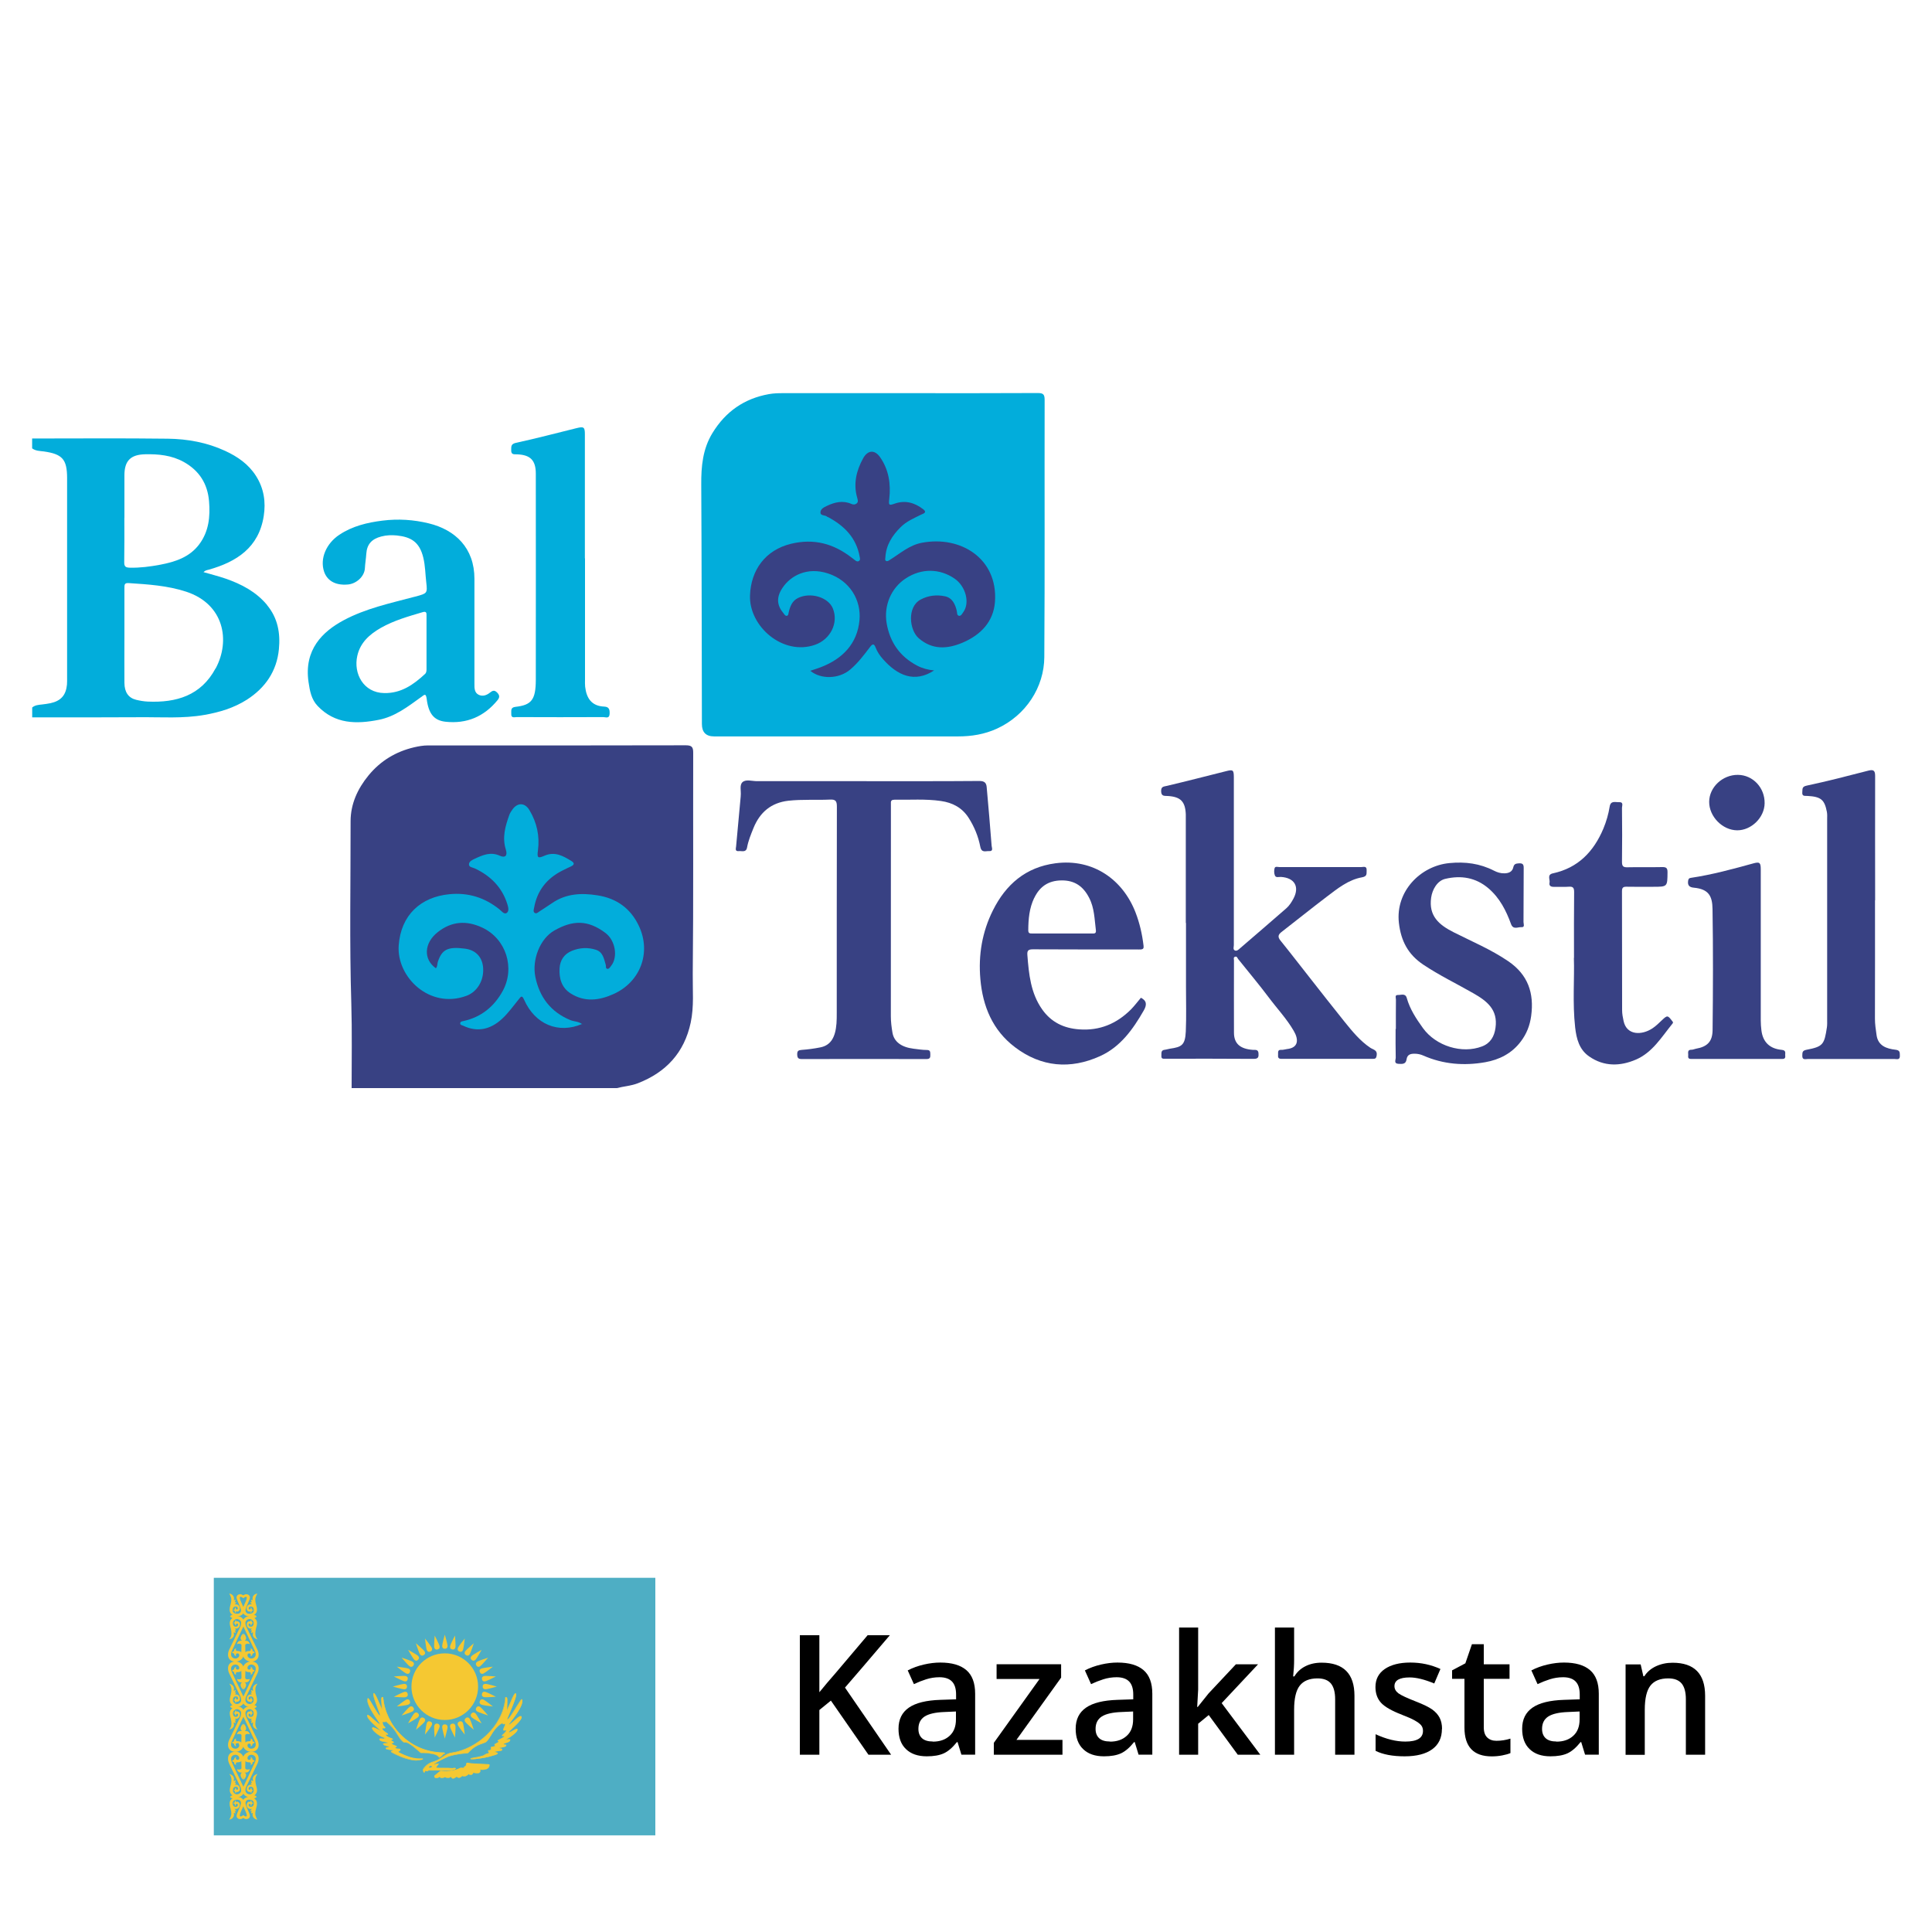 <svg height="300px" width="300px" viewBox="0 0 300 300" xmlns:xlink="http://www.w3.org/1999/xlink" xmlns="http://www.w3.org/2000/svg" id="Layer_2"><defs><style>.cls-1{fill:#000;}.cls-1,.cls-2,.cls-3,.cls-4,.cls-5,.cls-6,.cls-7{stroke-width:0px;}.cls-2{fill:#02addb;}.cls-3{fill:none;}.cls-8{clip-path:url(#clippath-1);}.cls-4{fill:#384184;}.cls-5{fill:#384183;}.cls-9{clip-path:url(#clippath);}.cls-6{fill:#f5c832;}.cls-7{fill:#4eaec4;}</style><clipPath id="clippath"><rect height="39.99" width="68.56" y="245" x="33.2" class="cls-3"></rect></clipPath><clipPath id="clippath-1"><rect height="39.99" width="68.56" y="245" x="33.2" class="cls-3"></rect></clipPath></defs><g id="Layer_1-2"><rect height="230" width="300" class="cls-3"></rect><rect height="70" width="300" y="230" class="cls-3"></rect><path d="M54.6,168.97c0-4.39.08-8.77-.05-13.16-.29-9.43-.1-18.86-.11-28.29,0-2.66,1.08-5.04,2.79-7.12,1.87-2.27,4.23-3.69,7.07-4.36.7-.16,1.41-.29,2.14-.29,13.35,0,26.7.02,40.05-.02.94,0,1.16.28,1.15,1.18-.03,11.44.05,22.88-.07,34.32-.03,2.51.22,5.07-.32,7.57-.99,4.64-3.82,7.71-8.21,9.41-1.05.41-2.18.47-3.25.75h-41.21Z" class="cls-5"></path><path d="M140.93,61.05c6.74,0,13.48.02,20.22-.02.84,0,1.06.21,1.06,1.06-.03,13.32.04,26.64-.05,39.95-.03,4.65-2.84,9.03-7.35,11.1-1.95.89-3.96,1.21-6.05,1.21-12.62.01-25.24,0-37.87,0q-1.9,0-1.9-1.93c-.03-12.4-.03-24.79-.1-37.19-.02-2.82.23-5.52,1.74-7.99,2.03-3.32,4.92-5.35,8.76-6.04.73-.13,1.44-.15,2.17-.15,6.45,0,12.91,0,19.36,0Z" class="cls-2"></path><path d="M184.13,143.33c0-5.31,0-10.61,0-15.92,0-.32,0-.64,0-.95-.08-2-.8-2.74-2.81-2.86-.51-.03-1,.08-1.02-.74-.01-.76.4-.71.94-.84,3.08-.73,6.14-1.52,9.21-2.29,1-.25,1.13-.16,1.14.91,0,3.65,0,7.31,0,10.96,0,5.05,0,10.11,0,15.16,0,.27-.15.63.11.8.31.2.62-.1.83-.29,2.41-2.06,4.81-4.15,7.21-6.23.48-.42.81-.96,1.11-1.51.98-1.85.16-3.23-1.95-3.36-.33-.02-.79.17-.94-.24-.13-.33-.14-.77-.04-1.12.09-.33.5-.17.76-.17,4.23,0,8.46-.01,12.68,0,.35,0,.89-.23.85.51-.03.52.12.93-.72,1.08-2.13.38-3.79,1.74-5.47,3.01-2.37,1.8-4.69,3.67-7.04,5.49-.52.41-.6.76-.15,1.32,1.54,1.9,3.02,3.84,4.54,5.76,1.8,2.29,3.59,4.59,5.42,6.86,1.19,1.47,2.39,2.95,3.98,4.02.48.32,1.14.35,1,1.2-.07.41-.17.53-.57.53-4.74,0-9.47,0-14.21,0-.53,0-.56-.26-.53-.65.02-.36-.11-.8.53-.75.27.02.56-.09.84-.12,1.84-.2,1.84-1.5,1.06-2.83-1.09-1.88-2.59-3.46-3.88-5.19-1.52-2.03-3.17-3.98-4.75-5.96-.13-.16-.17-.45-.47-.36-.31.09-.18.37-.18.56,0,3.75-.02,7.5,0,11.25.01,1.68.95,2.5,2.9,2.65.38.03.87-.12.91.54.03.53,0,.86-.72.86-4.58-.04-9.16-.02-13.73-.02-.31,0-.67.07-.63-.45.03-.39-.12-.87.51-.94.28-.03.55-.13.83-.17,1.8-.26,2.35-.54,2.45-2.67.1-2.32.03-4.64.03-6.96,0-3.31,0-6.61,0-9.92Z" class="cls-5"></path><path d="M134.14,121.3c5.98,0,11.95.02,17.93-.03.8,0,1.08.29,1.14.94.27,3.04.54,6.09.77,9.13.02.28.31.87-.39.82-.52-.04-1.17.33-1.37-.68-.31-1.6-.93-3.11-1.82-4.5-1.01-1.57-2.51-2.35-4.29-2.6-2.39-.35-4.81-.16-7.22-.2-.42,0-.58.15-.55.55.01.16,0,.32,0,.48,0,10.87,0,21.74-.01,32.6,0,.86.11,1.71.25,2.54.24,1.42,1.4,2.26,3.25,2.49.69.08,1.38.2,2.07.2.6,0,.54.33.56.73.02.46-.07.68-.61.68-6.45-.02-12.91-.01-19.36,0-.55,0-.68-.19-.7-.71-.01-.55.17-.67.69-.71.97-.07,1.94-.2,2.89-.39,1.58-.31,2.35-1.48,2.52-3.73.04-.54.04-1.08.04-1.62,0-10.68,0-21.35.02-32.03,0-.85-.18-1.15-1.08-1.1-2.15.1-4.31-.06-6.46.18-2.68.31-4.42,1.8-5.41,4.24-.4.99-.81,1.98-1,3.03-.15.81-.81.5-1.29.55-.62.06-.44-.41-.41-.72.23-2.57.47-5.14.71-7.71,0-.06,0-.13.01-.19.08-.72-.23-1.66.29-2.1.54-.46,1.46-.14,2.22-.14,5.53-.01,11.06,0,16.59,0Z" class="cls-5"></path><path d="M90.84,86.7c0,6.29,0,12.58,0,18.87,0,.35-.02.7.02,1.05.2,1.78.99,3.02,2.97,3.1.76.03.86.48.83,1.13-.04.8-.61.5-.97.5-4.48.02-8.96.02-13.44,0-.36,0-.9.22-.86-.51.02-.48-.15-.99.65-1.08,2.49-.28,3.15-1.09,3.16-4.19.02-10.67,0-21.35,0-32.02,0-2.06-.83-2.92-2.9-3-.43-.02-.94.1-.92-.62.02-.55-.1-.99.75-1.17,3.15-.68,6.27-1.51,9.4-2.28,1.13-.28,1.29-.16,1.29.97,0,6.42,0,12.83,0,19.25Z" class="cls-2"></path><path d="M291.15,139.79c0,6.13.01,12.26-.01,18.39,0,.86.13,1.7.25,2.54.23,1.68,1.55,2.12,2.93,2.28.73.08.67.42.69.92.03.73-.49.52-.85.52-4.48,0-8.96.01-13.44,0-.36,0-.88.21-.86-.52.02-.49-.03-.79.69-.92,2.54-.48,2.73-.83,3.13-3.47.06-.4.04-.82.04-1.24,0-10.36,0-20.71,0-31.07,0-.38.03-.77-.04-1.14-.37-1.92-.92-2.37-3.03-2.49-.4-.02-.86.1-.79-.59.05-.48-.09-.85.69-1.01,3.21-.68,6.4-1.51,9.58-2.33.89-.23,1.04.1,1.04.88-.02,6.42,0,12.83,0,19.25Z" class="cls-5"></path><path d="M216.75,159.78c0-1.52-.01-3.05.01-4.57,0-.26-.22-.73.32-.71.48.02,1.14-.31,1.36.46.49,1.75,1.47,3.23,2.52,4.69,2.01,2.78,6.07,4.04,9.19,2.83,1.29-.5,1.89-1.55,2.07-2.87.4-2.82-1.3-4.15-3.41-5.36-2.6-1.49-5.31-2.79-7.82-4.47-2.34-1.57-3.45-3.67-3.77-6.48-.55-4.9,3.36-8.85,7.84-9.28,2.47-.24,4.74.06,6.93,1.18.5.26,1.04.43,1.63.41.67-.01,1.21-.25,1.36-.92.12-.54.4-.6.87-.63.57-.03.76.13.75.73-.03,2.8,0,5.59-.03,8.39,0,.28.26.84-.33.79-.54-.04-1.27.45-1.61-.49-.76-2.09-1.76-4.05-3.49-5.53-1.97-1.69-4.27-2.06-6.72-1.48-1.24.29-2.01,1.65-2.19,2.91-.41,2.85,1.22,4.23,3.47,5.37,2.87,1.45,5.84,2.69,8.52,4.52,3.05,2.09,4.02,4.94,3.54,8.49-.2,1.47-.7,2.76-1.59,3.94-1.4,1.87-3.34,2.85-5.54,3.24-3.28.58-6.52.33-9.61-1.03-.42-.19-.89-.29-1.38-.29-.65,0-1.12.15-1.23.88-.11.79-.7.72-1.27.69-.74-.04-.41-.61-.41-.93-.04-1.49-.02-2.99-.02-4.48Z" class="cls-5"></path><path d="M244.41,148.74c0-3.87-.02-7.05.02-10.22,0-.68-.18-.88-.84-.83-.76.06-1.52,0-2.29.02-.46.01-.79-.14-.69-.64.11-.5-.44-1.25.53-1.46,3.91-.84,6.33-3.38,7.83-6.94.46-1.1.79-2.25.98-3.43.16-.97.89-.65,1.46-.68.75-.03.44.57.45.89.03,2.8.04,5.59,0,8.39,0,.68.21.85.86.83,1.78-.04,3.56.01,5.34-.03.62-.01.88.09.87.8-.02,2.26.01,2.26-2.26,2.26-1.37,0-2.73.02-4.1-.01-.53-.01-.71.14-.71.69.02,6.16,0,12.33.02,18.49,0,.56.11,1.13.23,1.68.49,2.26,2.84,2.22,4.48,1.13.55-.36,1.02-.84,1.5-1.29.79-.75.88-.75,1.53.11.11.15.26.24.07.46-1.68,2.07-3.1,4.47-5.66,5.57-2.44,1.05-4.96,1.12-7.27-.49-1.55-1.07-1.97-2.76-2.17-4.49-.43-3.83-.09-7.67-.2-10.81Z" class="cls-4"></path><path d="M273.41,147.13c0,3.78,0,7.56,0,11.34,0,.5.04,1.01.1,1.51.22,1.86,1.33,2.87,3.14,3.04.77.07.51.53.56.91.07.56-.33.5-.68.5-4.57,0-9.15,0-13.72,0-.35,0-.74.06-.67-.5.05-.38-.23-.95.55-.93.21,0,.42-.11.64-.15,1.83-.32,2.58-1.15,2.6-2.91.07-6.26.09-12.51-.01-18.77-.03-2.01-.57-3.11-2.91-3.33-.67-.06-.99-.35-.88-1.07.05-.31.14-.42.45-.46,3.29-.49,6.5-1.37,9.7-2.25.96-.26,1.13-.11,1.13.95,0,4.03,0,8.07,0,12.1Z" class="cls-5"></path><path d="M269.86,120.32c2.33.02,4.19,1.99,4.15,4.42-.03,2.21-2.06,4.2-4.26,4.19-2.28-.01-4.37-2.14-4.35-4.44.02-2.26,2.08-4.19,4.46-4.17Z" class="cls-5"></path><path d="M90.41,158.99c-3.7,1.6-7.34.08-9.04-3.78-.33-.74-.49-.44-.78-.09-.86,1.05-1.64,2.17-2.65,3.1-1.85,1.7-3.89,2.07-6,1.06-.2-.09-.48-.1-.48-.37,0-.29.3-.32.49-.36,2.78-.6,4.81-2.28,6.12-4.69,1.93-3.54.55-8.08-3.2-9.83-2.43-1.13-4.75-1-6.92.73-2.1,1.67-2.25,4.19-.27,5.59.27-.27.2-.65.3-.97.63-1.94,1.54-2.43,4.24-2.07,1.73.23,2.68,1.37,2.8,2.98.14,1.95-.91,3.72-2.59,4.34-5.7,2.11-10.86-2.9-10.52-7.81.33-4.72,3.42-7.55,7.9-7.97,2.91-.28,5.48.53,7.75,2.36.32.26.72.81,1.11.56.44-.29.24-.96.1-1.41-.82-2.59-2.59-4.35-5.01-5.5-.36-.17-.94-.18-.94-.64,0-.45.5-.69.91-.88,1.24-.57,2.45-1.12,3.89-.46.83.38,1.22-.02.93-.95-.6-1.89-.09-3.63.53-5.37.11-.32.32-.62.52-.9.79-1.07,1.91-1.03,2.6.12,1.17,1.94,1.63,4.04,1.33,6.29-.15,1.1-.03,1.27.98.82,1.65-.73,2.93.02,4.24.82.49.3.42.58-.06.81-.48.24-.97.45-1.44.7-2.38,1.22-3.86,3.11-4.32,5.77-.05.28-.18.6.13.78.24.14.46-.08.67-.22.65-.44,1.32-.84,1.96-1.29,2.18-1.52,4.6-1.63,7.1-1.23,2.99.47,5.18,2.06,6.45,4.82,1.89,4.1.2,8.61-3.94,10.49-2.24,1.02-4.51,1.31-6.7-.09-1.4-.89-1.8-2.34-1.71-3.89.07-1.25.71-2.23,1.92-2.72,1.21-.49,2.48-.56,3.72-.16,1.1.35,1.25,1.4,1.53,2.33.07.22-.07.59.27.63.26.03.41-.27.56-.46,1.1-1.36.67-3.95-.87-5.11-2.74-2.06-5.06-2.01-7.93-.39-2.24,1.27-3.51,4.53-2.96,7.22.65,3.17,2.42,5.45,5.43,6.7.58.24,1.26.18,1.85.64Z" class="cls-2"></path><path d="M41.48,93.95c-1.72-2.07-3.99-3.25-6.47-4.11-1.11-.38-2.25-.66-3.41-1,.27-.28.54-.31.82-.38,4.34-1.23,7.76-3.44,8.53-8.31.35-2.21.03-4.32-1.2-6.25-1.17-1.84-2.87-3-4.79-3.89-2.82-1.3-5.83-1.85-8.89-1.89-7.02-.09-14.05-.03-21.08-.03v1.53c.54.41,1.19.4,1.82.48,2.88.41,3.6,1.22,3.61,4.11,0,.1,0,.19,0,.29,0,10.22,0,20.45,0,30.67,0,.38.01.76-.02,1.14-.16,1.65-.95,2.53-2.56,2.88-.44.09-.88.15-1.32.2-.53.06-1.08.09-1.52.47v1.53c5.56,0,11.13.02,16.69-.02,3.36-.03,6.72.23,10.06-.36,2.34-.41,4.57-1.08,6.58-2.36,2.87-1.84,4.65-4.43,4.98-7.85.24-2.48-.17-4.83-1.84-6.84ZM19.32,80.43h0c0-2.22,0-4.45,0-6.67.01-2.22.98-3.16,3.18-3.22,2.11-.05,4.16.15,6.05,1.2,2.39,1.34,3.69,3.38,3.91,6.1.2,2.39-.03,4.69-1.53,6.69-1.51,2.01-3.75,2.72-6.06,3.16-1.55.29-3.13.5-4.72.46-.65-.02-.87-.18-.86-.86.04-2.29.02-4.57.02-6.86ZM33.47,103.79c-2.26,4.22-6.09,5.35-10.54,5.15-.59-.03-1.19-.13-1.77-.27-1.21-.29-1.83-1.18-1.84-2.63-.02-2.44,0-4.89,0-7.33h0c0-2.48,0-4.95,0-7.43,0-.47,0-.78.64-.74,3.02.2,6.02.38,8.96,1.34,5.86,1.93,6.89,7.58,4.57,11.91Z" class="cls-2"></path><path d="M145.06,104.1c-3.05,1.99-5.7.81-7.98-1.78-.46-.52-.86-1.11-1.11-1.76-.26-.71-.53-.55-.88-.08-.94,1.23-1.86,2.47-3.07,3.49-1.76,1.48-4.55,1.55-6.2.19.59-.2,1.14-.36,1.67-.57,3.36-1.3,5.63-3.65,5.97-7.28.29-3.13-1.5-6.17-4.9-7.27-3.27-1.06-5.8.38-7.04,2.22-1.03,1.52-.87,2.78.16,3.99.14.17.25.42.5.37.26-.05.24-.35.29-.55.22-.92.53-1.76,1.44-2.21,1.95-.96,4.72-.12,5.42,1.63.91,2.26-.4,4.8-2.76,5.63-4.99,1.76-10.27-2.85-10.11-7.64.13-3.96,2.38-7.07,6.37-8.04,3.54-.86,6.61-.03,9.41,2.15.15.12.31.22.45.34.2.17.43.34.68.18.27-.17.15-.45.11-.7-.53-2.93-2.4-4.78-4.91-6.12-.03-.01-.07,0-.09-.02-.3-.34-1.06-.12-1.08-.68-.02-.56.57-.83,1.01-1.04,1.22-.58,2.5-.88,3.82-.29.3.13.58.1.8-.09.29-.25.15-.59.07-.89-.62-2.18-.12-4.21.93-6.12.71-1.28,1.79-1.36,2.62-.18,1.37,1.96,1.7,4.19,1.43,6.52-.11.96-.04,1.02.83.71,1.64-.58,3.12-.16,4.45.87.66.51.01.67-.3.82-1.13.56-2.3,1.05-3.21,1.96-1.32,1.31-2.27,2.79-2.37,4.71,0,.19-.11.4.09.52.22.13.39-.02.59-.14,1.59-.99,3.03-2.29,4.95-2.66,6.06-1.17,11.85,2.45,11.39,9.13-.22,3.12-2.21,5.17-5.02,6.37-2.38,1.01-4.72,1.15-6.83-.69-1.46-1.27-1.82-4.85.29-5.99,1.22-.66,2.51-.78,3.78-.52,1.14.23,1.61,1.22,1.85,2.29.06.26,0,.67.32.74.35.07.51-.33.69-.57,1.05-1.44.38-4-1.34-5.19-2.33-1.61-5.16-1.63-7.57-.06-2.33,1.51-3.46,4.28-2.99,7,.52,2.98,2.08,5.17,4.75,6.57.8.42,1.69.65,2.63.74Z" class="cls-4"></path><path d="M77.2,107.55c-.42-.46-.75-.3-1.12,0-.53.43-1.16.63-1.76.33-.64-.32-.66-1.01-.65-1.67.01-2.83,0-5.66,0-8.49,0-2.61,0-5.21,0-7.82.01-4.81-2.98-7.64-7.12-8.64-2.35-.57-4.72-.72-7.14-.42-2.4.3-4.69.85-6.72,2.2-2.04,1.36-3.05,3.71-2.36,5.74.41,1.2,1.53,2.18,3.71,1.98,1.29-.12,2.55-1.23,2.62-2.52.04-.76.17-1.5.22-2.26.1-1.48.86-2.29,2.31-2.67.82-.22,1.64-.24,2.45-.16,2.15.23,3.5.98,4.09,3.44.31,1.27.31,2.56.46,3.84.2,1.7.12,1.7-1.54,2.17-.12.03-.25.06-.37.09-3.72.99-7.5,1.79-10.93,3.63-3.24,1.74-6.18,4.54-5.44,9.6.2,1.34.43,2.68,1.42,3.71,2.69,2.82,6.03,2.83,9.5,2.14,2.53-.5,4.52-2.06,6.55-3.52.52-.37.75-.68.88.3.29,2.28,1.13,3.32,2.91,3.52,3.28.36,5.99-.78,8.09-3.35.36-.45.33-.76-.06-1.18ZM65.99,104.66c-1.79,1.66-3.71,3.01-6.33,2.96-3.23-.05-4.8-3.04-4.18-5.78.46-2.07,1.92-3.35,3.65-4.34,2.04-1.16,4.29-1.79,6.52-2.45.55-.16.59.12.58.52,0,1.4,0,2.79,0,4.19,0,1.33,0,2.67,0,4,0,.32.02.66-.23.89Z" class="cls-2"></path><path d="M177.17,154.92c-.51.6-1,1.26-1.57,1.84-2.21,2.2-4.83,3.31-8.01,3.08-2.42-.17-4.37-1.12-5.77-3.11-1.78-2.53-2.06-5.47-2.29-8.42-.06-.72.15-.9.87-.9,5.34.03,10.68.02,16.02.02.25,0,.51.02.76,0,.33-.04.44-.18.39-.57-.21-1.78-.6-3.51-1.25-5.19-1.96-5.05-6.54-8.39-12.43-7.62-4.63.61-7.71,3.3-9.71,7.31-1.67,3.34-2.28,6.93-1.95,10.67.37,4.25,1.91,7.95,5.36,10.57,4.08,3.1,8.61,3.49,13.24,1.39,3.15-1.43,5.09-4.15,6.77-7.08.5-.87.49-1.51-.45-1.99ZM160.59,139.45c.85-1.78,2.19-2.72,4.25-2.74,2.07-.02,3.38.95,4.28,2.7.83,1.59.83,3.34,1.05,5.05.07.58-.34.49-.68.49-1.53,0-3.05,0-4.58,0-1.53,0-3.05,0-4.58,0-.36,0-.67.04-.66-.52.01-1.72.16-3.41.91-4.98Z" class="cls-5"></path><g id="KAZAKHSTAN"><g class="cls-9"><rect height="39.99" width="68.56" y="245" x="33.2" class="cls-7"></rect><g class="cls-8"><path d="M37.7,273.21c0-.81.72-1.21,1.29-1.21.76,0,1.17.45,1.17,1.05,0,.34-.06.55-.22.88,0,0-1.26,2.6-1.75,3.61-.06.12-.08.27-.08.48,0,.33.31.59.65.6.3,0,.63-.28.63-.61,0-.39-.2-.57-.41-.57-.27,0-.38.1-.38.29,0,.13.06.18.16.18.22,0,.16-.3.16-.3.11.02.21.14.16.28.08.02.16.06.21.13-.06.06-.12.1-.21.12.05.18-.02.26-.18.29.03-.06.04-.12.03-.18-.24.06-.61-.05-.61-.45s.29-.76.82-.67c-.12-.06-.19-.18-.2-.32.1.03.2.04.2.04-.06-.11-.15-.21-.14-.42.09.06.19.14.32.09-.2-.4.04-.93.67-1.06-.22.26-.34.55-.34.84,0,.93.26,1.09.26,1.72,0,.27-.14.57-.41.77h0c.18.04.3.12.36.25-.41.11-1.01.11-1.34-.02-.38-.04-.63-.33-.71-.47-.08-.15-.23-.67,0-1.14.25-.52,1.41-2.98,1.77-3.76.08-.17.13-.34.13-.53,0-.48-.43-.64-.68-.64-.3,0-.6.22-.6.51,0,.17.1.28.24.28.33,0,.32-.28.24-.46.21.1.34.26.3.43.12.02.23.08.34.2-.08.1-.18.18-.34.18.07.28-.12.38-.3.45.06-.19.1-.42-.24-.42-.25,0-.45-.05-.56-.2,0,.21-.03,1.05-.03,1.05-.01.32.43.31.71.22-.1.37-.32.57-.82.52.12.05.25.16.25.38,0,.3-.24.63-.4.73l-.08-3.11Z" class="cls-6"></path><path d="M37.86,273.21c0-.81-.72-1.21-1.29-1.21-.76,0-1.16.45-1.16,1.05,0,.34.06.55.21.88,0,0,1.26,2.6,1.75,3.61.06.12.08.27.08.48,0,.33-.32.59-.65.6-.3,0-.63-.28-.63-.61,0-.39.2-.57.42-.57.26,0,.37.1.37.29,0,.13-.06.18-.15.18-.22,0-.16-.3-.16-.3-.11.02-.2.14-.15.28-.08.02-.15.06-.22.13.06.06.13.1.22.12-.05.18.02.26.17.29-.03-.06-.03-.12-.02-.18.24.06.61-.05.61-.45s-.28-.76-.82-.67c.13-.06.2-.18.2-.32-.09.03-.2.04-.2.04.06-.11.16-.21.15-.42-.1.06-.2.14-.32.09.2-.4-.04-.93-.67-1.06.23.26.34.55.34.84,0,.93-.26,1.09-.26,1.72,0,.27.14.57.42.77h0c-.18.04-.3.12-.37.25.42.11,1.02.11,1.34-.02.38-.04.63-.33.71-.47.08-.15.22-.67,0-1.14-.26-.52-1.42-2.98-1.78-3.76-.07-.17-.12-.34-.12-.53,0-.48.43-.64.68-.64.29,0,.59.22.59.51,0,.17-.1.28-.24.28-.33,0-.32-.28-.25-.46-.21.1-.33.26-.3.43-.12.02-.23.08-.33.2.08.1.18.18.33.18-.07.28.12.38.3.45-.06-.19-.1-.42.25-.42.25,0,.44-.05.56-.2,0,.21.03,1.05.03,1.05.02.32-.43.31-.71.22.1.37.32.57.83.52-.12.05-.26.16-.26.38,0,.3.25.63.41.73l.08-3.11Z" class="cls-6"></path><path d="M37.78,281.86s.38.31.51.15c.21-.26-.64-1.53-.64-1.99,0-.74.49-.94,1.1-1.05.41-.07,1.08.03,1.08.03-.12.17-.2.22-.41.23.24.12.48.39.48.8,0,.64-.26.9-.26,1.61,0,.41.32.91.32.91-.58-.06-.87-.6-.7-1.02-.09-.02-.18,0-.25.08-.04-.12.02-.26.11-.38-.08-.03-.12,0-.24.02.02-.12.09-.25.26-.38-.52.14-.84-.23-.84-.61,0-.28.2-.49.39-.49.07,0,.16.02.22.06.03-.08.02-.18-.03-.26.15.03.24.11.18.3.11,0,.2.04.26.11-.06.09-.15.13-.26.12.08.17,0,.26-.14.34,0,0,.09-.34-.12-.34-.1,0-.19.04-.19.18,0,.12.11.3.36.29.24-.02.44-.18.44-.57,0-.36-.29-.54-.68-.55-.34-.02-.61.18-.61.54,0,.47.69,1.56.69,1.99,0,.32-.29.49-.57.49-.36,0-.67-.36-.67-.36l.22-.26Z" class="cls-6"></path><path d="M37.78,281.86s-.38.31-.51.15c-.21-.26.64-1.53.64-1.99,0-.74-.5-.94-1.11-1.05-.41-.07-1.09.03-1.09.03.13.17.21.22.42.23-.23.12-.47.39-.47.8,0,.64.26.9.26,1.61,0,.41-.33.91-.33.91.57-.06.87-.6.71-1.02.08-.02.17,0,.25.08.04-.12-.03-.26-.12-.38.07-.03.12,0,.24.02-.01-.12-.09-.25-.27-.38.52.14.84-.23.84-.61,0-.28-.2-.49-.4-.49-.06,0-.15.02-.21.06-.04-.08-.02-.18.02-.26-.14.03-.24.11-.17.3-.11,0-.2.04-.26.11.06.09.15.13.26.12-.08.17.01.26.14.34,0,0-.08-.34.13-.34.1,0,.18.04.18.18,0,.12-.11.3-.36.29-.24-.02-.44-.18-.44-.57,0-.36.29-.54.68-.55.35-.02.61.18.61.54,0,.47-.69,1.56-.69,1.99,0,.32.29.49.57.49.37,0,.67-.36.67-.36l-.21-.26Z" class="cls-6"></path><path d="M37.7,259.2c0-.8.72-1.21,1.29-1.21.76,0,1.17.46,1.17,1.05,0,.34-.06.55-.22.87,0,0-1.26,2.61-1.75,3.61-.06.13-.08.28-.08.48,0,.33.31.59.65.6.3,0,.63-.27.63-.61,0-.4-.2-.57-.41-.57-.27,0-.38.1-.38.29,0,.13.06.18.16.18.22,0,.16-.31.16-.31.11.03.21.14.16.29.08.02.16.06.21.13-.06.05-.12.1-.21.12.05.17-.02.26-.18.29.03-.06.04-.12.03-.18-.24.07-.61-.04-.61-.45s.29-.75.82-.66c-.12-.06-.19-.19-.2-.33.1.04.2.04.2.04-.06-.11-.15-.19-.14-.41.09.05.19.13.32.08-.2-.39.04-.93.67-1.06-.22.27-.34.56-.34.85,0,.93.26,1.08.26,1.72,0,.27-.14.57-.41.77h0c.18.03.3.12.36.24-.41.12-1.01.12-1.34-.02-.38-.04-.63-.32-.71-.46-.08-.15-.23-.67,0-1.14.25-.52,1.41-2.98,1.77-3.76.08-.16.13-.33.13-.53,0-.47-.43-.64-.68-.64-.3,0-.6.22-.6.5,0,.18.1.28.24.28.33,0,.32-.28.24-.45.21.1.34.26.3.43.12.02.23.08.34.2-.08.09-.18.17-.34.18.07.27-.12.39-.3.45.06-.2.1-.42-.24-.42-.25,0-.45-.05-.56-.2,0,.21-.03,1.05-.03,1.05-.01.33.43.31.71.22-.1.38-.32.57-.82.52.12.06.25.17.25.39,0,.3-.24.63-.4.73l-.08-3.12Z" class="cls-6"></path><path d="M37.86,259.2c0-.8-.72-1.21-1.29-1.21-.76,0-1.16.46-1.16,1.05,0,.34.06.55.21.87,0,0,1.26,2.61,1.75,3.61.06.13.08.28.08.48,0,.33-.32.59-.65.6-.3,0-.63-.27-.63-.61,0-.4.2-.57.42-.57.26,0,.37.1.37.29,0,.13-.06.18-.15.18-.22,0-.16-.31-.16-.31-.11.03-.2.14-.15.29-.08.02-.15.06-.22.13.06.05.13.1.22.12-.05.17.02.26.17.29-.03-.06-.03-.12-.02-.18.24.07.61-.04.61-.45s-.28-.75-.82-.66c.13-.06.2-.19.2-.33-.09.04-.2.04-.2.04.06-.11.16-.19.15-.41-.1.05-.2.13-.32.08.2-.39-.04-.93-.67-1.06.23.27.34.56.34.85,0,.93-.26,1.08-.26,1.72,0,.27.14.57.42.77h0c-.18.03-.3.12-.37.24.42.12,1.02.12,1.34-.02.38-.04.63-.32.71-.46.08-.15.22-.67,0-1.14-.26-.52-1.42-2.98-1.78-3.76-.07-.16-.12-.33-.12-.53,0-.47.43-.64.68-.64.29,0,.59.22.59.5,0,.18-.1.28-.24.28-.33,0-.32-.28-.25-.45-.21.1-.33.26-.3.43-.12.02-.23.08-.33.2.08.09.18.17.33.18-.07.27.12.39.3.45-.06-.2-.1-.42.25-.42.25,0,.44-.05.56-.2,0,.21.03,1.05.03,1.05.02.33-.43.31-.71.22.1.38.32.57.83.52-.12.06-.26.17-.26.39,0,.3.25.63.41.73l.08-3.12Z" class="cls-6"></path><path d="M37.86,256.8c0,.81-.72,1.21-1.29,1.21-.76,0-1.16-.45-1.16-1.05,0-.33.06-.54.21-.86,0,0,1.26-2.61,1.75-3.62.06-.12.08-.26.08-.48,0-.33-.32-.58-.65-.6-.3,0-.63.29-.63.61,0,.41.2.58.42.58.26,0,.37-.11.37-.3,0-.13-.06-.18-.15-.18-.22,0-.16.3-.16.3-.11-.02-.2-.14-.15-.28-.08-.02-.15-.06-.22-.13.06-.06.13-.1.22-.12-.05-.18.02-.26.17-.3-.03.07-.03.13-.02.19.24-.07.61.04.61.45s-.28.76-.82.66c.13.06.2.19.2.33-.09-.03-.2-.04-.2-.04.06.11.16.2.15.42-.1-.05-.2-.14-.32-.08.2.39-.04.93-.67,1.05.23-.27.34-.55.34-.84,0-.93-.26-1.09-.26-1.73,0-.26.14-.56.42-.75h0c-.18-.04-.3-.14-.37-.25.42-.13,1.02-.12,1.34,0,.38.04.63.34.71.47.08.14.22.67,0,1.14-.26.52-1.42,2.98-1.78,3.76-.07.16-.12.34-.12.53,0,.47.43.65.68.65.29,0,.59-.23.59-.5,0-.18-.1-.3-.24-.3-.33,0-.32.29-.25.46-.21-.09-.33-.26-.3-.43-.12-.02-.23-.07-.33-.19.08-.1.18-.18.33-.18-.07-.27.12-.39.3-.45-.06.19-.1.42.25.42.25,0,.44.04.56.21,0-.22.03-1.07.03-1.07.02-.32-.43-.31-.71-.22.1-.37.32-.57.83-.52-.12-.05-.26-.17-.26-.38,0-.3.25-.63.41-.73l.08,3.11Z" class="cls-6"></path><path d="M37.7,256.8c0,.81.72,1.21,1.29,1.21.76,0,1.17-.45,1.17-1.05,0-.33-.06-.54-.22-.86,0,0-1.26-2.61-1.75-3.62-.06-.12-.08-.26-.08-.48,0-.33.31-.58.65-.6.3,0,.63.29.63.61,0,.41-.2.58-.41.58-.27,0-.38-.11-.38-.3,0-.13.06-.18.16-.18.22,0,.16.3.16.3.11-.02.21-.14.16-.28.08-.02.16-.06.21-.13-.06-.06-.12-.1-.21-.12.05-.18-.02-.26-.18-.3.03.07.04.13.03.19-.24-.07-.61.04-.61.45s.29.76.82.66c-.12.06-.19.19-.2.33.1-.03.2-.04.2-.04-.06.11-.15.2-.14.42.09-.05.19-.14.32-.08-.2.39.04.93.67,1.05-.22-.27-.34-.55-.34-.84,0-.93.26-1.09.26-1.73,0-.26-.14-.56-.41-.75h0c.18-.04.3-.14.36-.25-.41-.13-1.01-.12-1.34,0-.38.04-.63.34-.71.47-.08.14-.23.67,0,1.14.25.52,1.41,2.98,1.77,3.76.08.16.13.34.13.53,0,.47-.43.65-.68.65-.3,0-.6-.23-.6-.5,0-.18.1-.3.24-.3.33,0,.32.29.24.46.21-.09.34-.26.3-.43.12-.02.23-.07.34-.19-.08-.1-.18-.18-.34-.18.07-.27-.12-.39-.3-.45.06.19.1.42-.24.42-.25,0-.45.04-.56.21,0-.22-.03-1.07-.03-1.07-.01-.32.43-.31.71-.22-.1-.37-.32-.57-.82-.52.12-.05.25-.17.25-.38,0-.3-.24-.63-.4-.73l-.08,3.11Z" class="cls-6"></path><path d="M37.86,270.81c0,.8-.72,1.21-1.29,1.21-.76,0-1.16-.46-1.16-1.05,0-.34.06-.54.21-.87,0,0,1.26-2.61,1.75-3.61.06-.13.08-.27.08-.48,0-.32-.32-.6-.65-.61-.3,0-.63.29-.63.61,0,.41.2.58.42.58.26,0,.37-.1.37-.3,0-.13-.06-.18-.15-.18-.22,0-.16.31-.16.31-.11-.03-.2-.14-.15-.29-.08-.02-.15-.06-.22-.13.06-.06.13-.1.22-.12-.05-.17.02-.26.17-.3-.03.07-.03.14-.02.19.24-.07.61.04.61.45s-.28.76-.82.67c.13.06.2.18.2.33-.09-.04-.2-.05-.2-.05.06.11.16.21.15.42-.1-.05-.2-.13-.32-.08.2.39-.04.93-.67,1.05.23-.26.34-.55.34-.84,0-.93-.26-1.08-.26-1.73,0-.26.14-.56.42-.75h0c-.18-.04-.3-.13-.37-.26.42-.11,1.02-.11,1.34.02.38.05.63.33.71.47.08.14.22.67,0,1.14-.26.52-1.42,2.98-1.78,3.76-.07.17-.12.33-.12.53,0,.48.43.64.68.64.29,0,.59-.22.59-.5,0-.18-.1-.29-.24-.29-.33,0-.32.29-.25.46-.21-.1-.33-.26-.3-.44-.12-.02-.23-.06-.33-.18.08-.1.18-.18.33-.18-.07-.28.12-.4.3-.46-.06.21-.1.43.25.43.25,0,.44.04.56.21,0-.22.03-1.07.03-1.07.02-.32-.43-.3-.71-.22.1-.37.32-.56.83-.51-.12-.05-.26-.17-.26-.38,0-.3.25-.64.41-.74l.08,3.13Z" class="cls-6"></path><path d="M37.7,270.81c0,.8.72,1.21,1.29,1.21.76,0,1.17-.46,1.17-1.05,0-.34-.06-.54-.22-.87,0,0-1.26-2.61-1.75-3.61-.06-.13-.08-.27-.08-.48,0-.32.31-.6.65-.61.3,0,.63.29.63.61,0,.41-.2.58-.41.58-.27,0-.38-.1-.38-.3,0-.13.06-.18.16-.18.22,0,.16.31.16.31.11-.03.21-.14.16-.29.08-.02.16-.06.21-.13-.06-.06-.12-.1-.21-.12.05-.17-.02-.26-.18-.3.03.07.04.14.03.19-.24-.07-.61.04-.61.45s.29.76.82.67c-.12.06-.19.18-.2.33.1-.04.2-.05.2-.05-.06.11-.15.21-.14.42.09-.05.19-.13.32-.08-.2.39.04.93.67,1.05-.22-.26-.34-.55-.34-.84,0-.93.26-1.08.26-1.73,0-.26-.14-.56-.41-.75h0c.18-.04.3-.13.36-.26-.41-.11-1.01-.11-1.34.02-.38.05-.63.33-.71.47-.08.14-.23.67,0,1.14.25.52,1.41,2.98,1.77,3.76.08.17.13.33.13.53,0,.48-.43.64-.68.64-.3,0-.6-.22-.6-.5,0-.18.1-.29.24-.29.33,0,.32.29.24.46.21-.1.34-.26.3-.44.12-.02.23-.06.34-.18-.08-.1-.18-.18-.34-.18.07-.28-.12-.4-.3-.46.06.21.1.43-.24.43-.25,0-.45.04-.56.21,0-.22-.03-1.07-.03-1.07-.01-.32.43-.3.71-.22-.1-.37-.32-.56-.82-.51.12-.05.25-.17.25-.38,0-.3-.24-.64-.4-.74l-.08,3.13Z" class="cls-6"></path><path d="M37.78,248.16s.38-.32.51-.17c.21.26-.64,1.55-.64,1.99,0,.74.49.94,1.1,1.05.41.06,1.08-.02,1.08-.02-.12-.18-.2-.23-.41-.23.24-.13.48-.39.48-.81,0-.64-.26-.89-.26-1.62,0-.4.32-.9.32-.9-.58.05-.87.59-.7,1.01-.09.02-.18,0-.25-.07-.04.12.02.26.11.38-.08.04-.12.02-.24,0,.02.12.09.26.26.38-.52-.14-.84.22-.84.61,0,.29.2.49.39.49.07,0,.16-.03.22-.07.03.09.02.2-.03.27.15-.04.24-.12.18-.3.11,0,.2-.05.26-.11-.06-.08-.15-.13-.26-.13.08-.16,0-.26-.14-.33,0,0,.09.33-.12.33-.1,0-.19-.03-.19-.17,0-.13.11-.29.36-.28.24,0,.44.17.44.57,0,.36-.29.54-.68.55-.34.02-.61-.18-.61-.53,0-.49.69-1.58.69-2,0-.32-.29-.5-.57-.5-.36,0-.67.37-.67.37l.22.27Z" class="cls-6"></path><path d="M37.78,248.16s-.38-.32-.51-.17c-.21.26.64,1.55.64,1.99,0,.74-.5.94-1.11,1.05-.41.06-1.09-.02-1.09-.02.13-.18.21-.23.42-.23-.23-.13-.47-.39-.47-.81,0-.64.26-.89.26-1.62,0-.4-.33-.9-.33-.9.57.05.87.59.71,1.01.08.02.17,0,.25-.07.04.12-.03.26-.12.38.07.04.12.02.24,0-.01.12-.09.26-.27.38.52-.14.84.22.84.61,0,.29-.2.49-.4.49-.06,0-.15-.03-.21-.07-.04.09-.02.2.02.27-.14-.04-.24-.12-.17-.3-.11,0-.2-.05-.26-.11.06-.08.15-.13.26-.13-.08-.16.01-.26.14-.33,0,0-.08.33.13.33.1,0,.18-.03.18-.17,0-.13-.11-.29-.36-.28-.24,0-.44.17-.44.57,0,.36.29.54.68.55.35.02.61-.18.61-.53,0-.49-.69-1.58-.69-2,0-.32.29-.5.57-.5.37,0,.67.37.67.37l-.21.27Z" class="cls-6"></path><path d="M37.03,270.74c0-.06-.14-.02-.24,0-.11.02-.18.08-.17.14,0,.06.14.03.24,0,.11-.03.18-.08.17-.15h0Z" class="cls-7"></path><path d="M36.69,270.95h-.04l-.07-.07c0-.09.06-.15.2-.18.08-.02.15-.03.2-.03h.04l.06.07c0,.09-.07.16-.2.19-.07.02-.14.02-.19.02h0Z" class="cls-7"></path><path d="M68.99,272.18c-5.37.02-9.14-4.28-9.49-8.59,0,0-.21-.08-.24.11-.06.45.13,1.86.06,1.76-.13-.18-1.11-2.8-1.28-2.52-.24.38,1.1,3.37,1.02,3.46-.27.32-1.8-2.92-1.92-2.68-.47.91,1.89,3.85,1.88,3.97-.05.39-1.8-1.58-1.94-1.37-.33.48,1.88,2.22,1.99,2.35.35.39-1.2-.7-1.25-.32-.04.3.75.93,1.22,1.2.47.27.63.19.76.42.1.18-.89-.11-.86.1.05.43,1.09.34,1.24.53.16.19-.7.05-.66.21.06.28.93.32.94.44.02.12-.55.04-.51.26.03.2.89.16,1.1.3.21.14-.77.02,0,.39.76.38,1.63.81,2.82,1.04,1.19.24,1.8-.02,1.84-.1.04-.07-.57.06-1.41-.09-.85-.16-1.97-.69-2.43-.97-.15-.07.45-.25.32-.41-.13-.16-.6.02-.79-.21-.12-.15.23-.15.22-.25,0-.09-.66-.24-.77-.41-.12-.16.29-.13.31-.24.01-.08-.41-.22-.44-.33-.04-.11.47-.08.24-.22-.25-.14-.93-.31-1.06-.56-.13-.23.52.03.35-.19-.12-.16-.74-.42-.87-.78-.09-.25.45-.03.45-.19,0-.25-.32-.09-.42-.8-.04-.23.41-.07.41-.07l.07-.12s.52.29,1.2,1.09c.68.79.87,1.53,1.52,2.07.31.26.32-.1,1.01.34.7.44.99.74,1.72,1.36.1.09.58-.09,1.98.21.76.16.91.55.91.55,0,.02.42-.26.62-.55.08-.13.16,0,.18-.03.08-.07-.01-.17-.01-.17h0Z" class="cls-6"></path><path d="M64.74,273.39c-.28,0-.59-.04-.91-.1-1.24-.25-2.15-.71-2.83-1.05-.24-.12-.32-.19-.31-.27,0-.07.12-.1.22-.11.04,0,.1-.02.11-.03-.1-.05-.31-.07-.52-.1-.32-.04-.59-.08-.61-.22h0s.03-.1.03-.1c.06-.08.2-.1.32-.12.06-.02.16-.03.17-.05-.02-.02-.17-.06-.29-.09-.28-.07-.61-.15-.66-.35.06-.12.18-.13.39-.13.1,0,.28,0,.3-.04-.06-.08-.26-.11-.45-.14-.36-.06-.77-.14-.81-.42.1-.21.3-.14.55-.11.09,0,.18.02.24.02,0-.12-.07-.14-.21-.19-.11-.04-.26-.09-.46-.21-.44-.25-1.29-.9-1.24-1.24,0-.05.03-.12.15-.12.19,0,.55.19.83.33.14.07.31.16.35.16-.09-.05-.17-.12-.29-.22-1.02-.89-2.03-1.83-1.78-2.2.2-.04.5.23.98.67.36.32.81.73.94.73,0-.06-.14-.26-.29-.48-.63-.91-1.94-2.81-1.57-3.52.16-.04.34.26.8,1.06.37.64.94,1.62,1.11,1.62.01-.06-.14-.49-.3-.89-.48-1.26-.87-2.33-.71-2.58.21-.04.52.6,1.05,1.85.12.26.22.5.27.61-.03-.09-.04-.28-.06-.45-.03-.44-.07-.97-.04-1.24.01-.1.08-.16.18-.16.06,0,.11.02.11.02.36,4.24,3.97,8.58,9.44,8.58.07.02.12.08.12.15v.02l-.05.08-.06-.04-.06.02c-.24.33-.65.61-.7.61-.05-.07-.23-.42-.92-.57-.77-.15-1.25-.18-1.55-.18h-.26c-.1,0-.16,0-.2-.04l-.41-.35c-.45-.4-.74-.66-1.29-1.01-.32-.2-.49-.22-.6-.22h-.14c-.08,0-.16-.02-.28-.11-.36-.31-.58-.68-.83-1.08-.19-.33-.4-.65-.7-1.01-.67-.77-1.19-1.08-1.2-1.08v.11c-.06.02-.19-.02-.31-.02-.05,0-.08,0-.1.02.05.47.19.57.28.65.07.05.13.1.12.21,0,.1-.13.1-.18.1h-.16c-.08,0-.11,0-.12.02.08.28.38.47.59.61.13.09.23.15.28.22l.02.02v.09s-.06.04-.1.04h-.2c.02.19.36.34.63.45.14.05.27.1.35.14.04.02.09.06.08.1-.01.06-.08.07-.17.09-.04,0-.12.03-.13.05.01.03.14.1.22.14.14.07.22.13.22.19,0,.08-.1.1-.19.13-.05.02-.14.04-.14.06.07.11.29.2.46.27.23.08.33.13.34.19,0,.06-.07.1-.14.13-.03,0-.09.04-.1.06.1.14.28.14.44.15.15,0,.29,0,.36.1l.02.09c-.02.09-.13.16-.23.22-.05.03-.12.09-.13.1.41.23,1.55.79,2.42.93.28.06.56.09.87.09.12,0,.22,0,.31,0h.14c.07,0,.1,0,.12.02-.04.13-.38.28-.97.28h0ZM59.12,270.03c-.12,0-.15.02-.16.03.03.25.42.31.73.38.24.03.42.06.49.15l.02.02v.07c-.03.07-.16.07-.36.08-.1,0-.29.02-.31.05.03.14.36.22.6.29.23.06.34.09.35.16.01.09-.11.1-.24.12-.1.02-.22.04-.27.09,0,.14.32.18.54.2.22.03.43.06.53.12l.05.09s-.08.06-.17.08c-.04,0-.14.02-.16.05,0,0,0,.06.27.18.67.33,1.58.8,2.81,1.03.32.07.62.1.9.1.58,0,.87-.14.9-.19l-.18.05c-.09,0-.19,0-.31,0-.32,0-.6-.03-.89-.08-.87-.16-2.03-.71-2.45-.97-.04-.12.03-.16.12-.22.08-.05.19-.13.2-.17-.05-.1-.17-.1-.3-.1-.18,0-.38,0-.49-.15l-.04-.1c.02-.06.09-.09.15-.12.03-.02.09-.03.09-.05-.02-.02-.17-.08-.28-.13-.21-.06-.42-.15-.49-.26l-.02-.1c.02-.06.1-.08.19-.11.04,0,.13-.03.13-.06-.01-.02-.11-.07-.18-.11-.14-.08-.24-.13-.26-.2.04-.1.11-.12.2-.14.04,0,.1-.02.11-.03-.13-.07-.25-.11-.38-.17-.3-.11-.65-.25-.74-.42v-.02s0-.1,0-.1c.04-.07.15-.05.25-.04h.09c-.02-.08-.11-.14-.23-.23-.24-.16-.53-.34-.62-.6-.02-.05-.02-.09,0-.12.04-.05.11-.06.18-.06h.16s.1,0,.1-.02c0-.07-.03-.1-.1-.14-.1-.08-.26-.2-.32-.65,0-.05,0-.08.03-.11.08-.1.43,0,.43,0l.02-.1h0c.08,0,.6.3,1.28,1.08.3.36.51.69.71,1.02.23.39.45.76.81,1.05.1.08.16.09.22.09h.14c.13,0,.3.03.65.24.55.34.85.6,1.3,1l.42.37s.11.02.14.02h.26c.3,0,.79.02,1.56.18.77.16.93.56.94.57,0-.03.37-.3.55-.56.03-.06.07-.08.11-.08l.08.02v-.12s-.02.04-.02.04c-5.51,0-9.14-4.36-9.5-8.6h-.06c-.06,0-.1.02-.1.09-.04.25,0,.81.04,1.21.04.47.05.54.02.57-.11-.06-.21-.29-.38-.69-.26-.59-.77-1.82-.92-1.83-.15.23.4,1.66.72,2.51.3.79.34.92.3.95l-.08.04c-.21,0-.6-.65-1.18-1.64-.28-.49-.6-1.05-.69-1.07-.32.66.97,2.53,1.59,3.43.27.4.32.47.32.52v.04s-.09.05-.09.05c-.15,0-.48-.29-1-.75-.35-.33-.75-.69-.86-.69-.25.37,1.26,1.67,1.76,2.09.13.11.21.18.23.21.05.06.07.1.06.13-.1.02-.22-.02-.43-.14-.27-.13-.63-.32-.8-.32-.06,0-.07.04-.07.05-.03.27.69.87,1.2,1.16.2.12.35.18.45.21.15.05.24.09.33.23-.04.24-.22.13-.4.1-.1-.02-.21-.02-.3-.02h0Z" class="cls-6"></path><path d="M72.6,273.79c-.2-.04-.18.11-.18.11.02.19-.12.41-.28.45-.13.02-.06.12-.1.21l-.52-.02c-.83.45-1.87.61-3.11.46,0,0-.26.2-.49.4-.24.22-.4.26-.44.42-.05.18.12.26.33.26s.49-.19.49-.19c0,0,.04.16.24.18.2.02.56-.12.56-.12,0,0,.3.14.54.1.22-.03.42-.18.42-.18,0,0,.06.26.29.27.23.02.58-.28.58-.28,0,0,.17.2.38.17.22-.02.47-.28.47-.28,0,0,.26.12.51.04.25-.07.49-.32.49-.32,0,0,.22.18.41.11.2-.06.33-.34.33-.34,0,0,.53.22.88.04.24-.11.18-.5.18-.5,0,0,1.45.21,1.39-.74,0-.1-2.35-.07-3.37-.26h0Z" class="cls-6"></path><path d="M70.36,276.19h-.02c-.21-.02-.3-.21-.32-.29-.02.06-.19.16-.39.18-.28,0-.54-.1-.56-.1.02,0-.3.12-.5.12-.2-.02-.28-.13-.3-.21-.02.06-.26.22-.45.22-.18,0-.3-.06-.36-.13-.04-.06-.05-.12-.03-.19.04-.11.12-.18.25-.26.06-.05.12-.1.21-.17.24-.2.5-.41.5-.41.32.02.59.04.87.04.87,0,1.62-.17,2.25-.51l.54.02c-.02-.11-.02-.18.1-.21.14-.04.27-.23.26-.41,0,0-.02-.06.02-.11.03-.03.07-.06.13-.06.63.12,1.59.16,2.35.18,1.04.04,1.11.06,1.11.12.01.22-.04.38-.17.52-.23.24-.64.3-.95.3h0c-.16,0-.28-.02-.32-.02.04.03.08.39-.17.5-.29.14-.84-.02-.91-.04.02.03-.12.29-.32.34-.18.06-.41-.09-.44-.12,0,.04-.22.26-.45.33-.22.06-.51-.03-.54-.04.02.02-.23.26-.45.29h0c-.23,0-.38-.16-.41-.19,0,.04-.32.3-.54.3h0ZM70.03,275.84c.07.04.12.26.32.26v.04s.01-.03.01-.03c.21,0,.54-.28.55-.28.06,0,.19.16.37.16.23-.02.47-.26.48-.26.03,0,.18.05.35.05.06,0,.12,0,.16-.02.24-.07.47-.3.47-.3.03,0,.2.12.36.12.26-.08.38-.33.38-.34.06-.02.32.09.59.09.13,0,.23-.02.32-.06.22-.1.16-.46.16-.47.04-.03.18-.02.36-.02h0c.29,0,.68-.04.89-.26.1-.12.16-.26.14-.45-.04,0-.55-.02-1.03-.05-.77-.03-1.73-.06-2.31-.17h-.11c0,.28-.14.51-.33.55-.05.02-.06.03-.06.09,0,.02,0,.07-.02.1h-.56c-.8.45-1.86.6-3.12.47,0,0-.24.19-.45.39-.09.07-.16.13-.22.17-.12.09-.18.13-.21.22-.01.05-.01.08.01.11.04.06.15.1.29.1h0c.21,0,.47-.18.47-.19.06.03.1.16.26.18h0c.22,0,.53-.11.53-.11.04,0,.27.1.48.1.28-.02.47-.17.47-.17h0Z" class="cls-6"></path><path d="M69.5,272.77s.42-.17,1.17-.31c1.41-.3,1.89-.2,1.99-.29,1.11-1.24,1.93-1.33,2.74-1.65.65-.54.86-1.32,1.54-2.11.68-.79,1.09-.85,1.09-.85l.09.18s.37-.27.35-.04c-.03.35-.32.69-.3.93,0,.16.5-.06.45.07-.12.38-.51.6-.62.75-.18.24.45-.08.32.16-.13.25-.75.49-.99.65-.15.09.16.11.13.22-.03.11-.67.35-.66.43.01.11.17.12.1.2-.14.15-.67.17-.67.26,0,.1.11.18,0,.34-.19.24-.33,0-.41.19-.04.11.31.33.07.38-.32.06-.57.2-.84.37-.1.06-.58.16-.85.23-.18.04-1.18.17-1.13.25.04.08.67.07,1.99-.16.57-.1.91-.17,1.8-.45,1.03-.33-.26-.35-.05-.49.21-.14,1.1-.07,1.13-.27.03-.22-.49-.16-.48-.28.02-.13,1.08-.12,1.15-.41.03-.16-.61-.04-.45-.23.15-.19,1.01-.24,1.04-.61.02-.22-.7.06-.61-.13.04-.07.33-.16.61-.35.45-.32,1.16-.85,1.12-1.16-.04-.38-1.48.88-1.35.4.04-.18,2.33-1.98,1.96-2.43-.26-.3-1.89,1.65-1.95,1.26-.01-.13,2.55-3.02,2.08-3.93-.12-.24-2.05,3.46-2.32,3.14-.07-.09,1.64-3.65,1.37-4.01-.13-.18-.4.41-.69,1.06-.29.66-.61,1.38-.68,1.48-.06.1.08-1.4,0-1.85-.03-.19-.24-.11-.24-.11-.3,4.64-4.75,8.08-8.3,8.59-.92.13-1.21.57-2.22,1.14-.34.18-.86.27-1.31.53-.45.25-.77.63-.92.87-.07.11.03.45.12.49.1.03.09-.25.2-.31.1-.04.1.11.24.1.12,0,.26-.13.26-.13,0,0,2.51,0,3.57-.03.2,0,.51-.09.65-.23-.04-.12-.33-.06-.51-.05-.75-.05-1.75,0-2.45-.04,0,0-.11,0-.1-.13,0-.05.45-.53.45-.53h-.36s-.21.12-.32.13c-.1.02-.15-.06-.1-.09.53-.41,2.14-1.13,2.14-1.13h0Z" class="cls-6"></path><path d="M65.86,275.24h-.03c-.08-.02-.12-.16-.14-.21-.04-.11-.06-.26,0-.34.17-.28.5-.65.93-.89.24-.14.49-.22.75-.31.21-.07.41-.14.57-.22.32-.18.57-.35.79-.5.47-.31.81-.55,1.45-.64,3.76-.53,7.98-4.1,8.26-8.55.07-.1.3-.05.32.1.04.26,0,.79,0,1.23-.02.28-.03.57-.02.61,0-.08.28-.68.53-1.25l.09-.22c.34-.76.52-1.13.69-1.13h.01l.07.06c.18.23-.34,1.49-.97,3.01-.21.49-.4.93-.4,1.01.19,0,.87-1.1,1.36-1.9.58-.93.8-1.28.91-1.28.42.74-.99,2.61-1.68,3.52-.16.22-.32.41-.34.45.12-.02.46-.3.77-.57.41-.38.84-.76,1.06-.76h.02l.1.04c.26.31-.59,1.15-1.48,1.99-.22.21-.46.42-.47.46.1.06.33-.07.56-.2.41-.26.77-.41.8-.22.03.25-.35.65-1.14,1.2-.15.1-.3.17-.42.22-.08.03-.17.09-.18.11.09,0,.14,0,.2,0,.17-.02.32-.02.38.04l.03.08c-.02.26-.36.36-.66.45-.17.06-.33.1-.39.18,0,.05.12.06.18.07.12,0,.23.02.27.08-.03.26-.43.34-.77.38-.15.03-.33.06-.36.09.02,0,.1.03.16.04.15.02.35.07.32.24-.02.14-.3.17-.63.2-.22.02-.44.04-.53.1,0,0,.1.04.17.06.16.04.3.09.31.18,0,.06-.06.14-.43.26-.91.28-1.23.36-1.8.46-1.03.17-1.53.2-1.74.2-.24,0-.29-.04-.31-.07.03-.1.2-.14.81-.24.15-.02.3-.05.35-.06.08-.02.19-.05.29-.07.23-.06.47-.11.54-.15.27-.17.51-.31.86-.38.05-.04,0-.1-.02-.14-.05-.06-.11-.14-.08-.21.03-.08.07-.1.14-.1l.09.04v-.04s.11,0,.17-.1c.07-.07.04-.14.02-.19,0-.03-.02-.08-.02-.11.01-.08.11-.1.29-.14.15-.02.33-.07.4-.14-.05-.06-.1-.1-.11-.17-.01-.06.08-.11.33-.24.12-.06.32-.17.34-.21,0-.02-.04-.04-.08-.06-.04-.02-.1-.06-.1-.1v-.02l.06-.06c.07-.04.17-.1.29-.16.27-.14.6-.3.69-.46-.06-.04-.1-.03-.15-.02-.04,0-.08.02-.11.02l-.1-.05s.01-.07.04-.11c.04-.05.1-.1.17-.17.17-.14.37-.32.45-.57-.06,0-.11,0-.15.02-.2.04-.31-.02-.31-.07-.01-.13.06-.28.13-.45.08-.16.16-.33.17-.49-.09-.05-.22.03-.29.08l-.15-.18s-.39.12-1.02.85c-.3.35-.51.69-.71,1.02-.25.4-.47.79-.83,1.09-.15.07-.3.11-.44.17-.67.23-1.38.48-2.29,1.48-.05.05-.14.06-.35.07-.3.02-.81.05-1.67.22-.74.15-1.16.31-1.16.32-.02,0-1.6.72-2.14,1.13.16,0,.32-.07.38-.1h.38c-.18.28-.4.53-.41.57l.06.12v-.05c.71.05,1.7,0,2.46.06l.13-.02c.16-.02.36-.07.42.09-.16.19-.49.27-.69.27-1.06.03-3.51.04-3.57.04,0,0-.14.12-.27.13h0c-.08,0-.12-.05-.15-.08-.09,0-.13.07-.15.13-.03.08-.05.15-.12.15h0ZM78.56,263.62s-.08.02-.08.02c-.26,4.44-4.52,8.03-8.31,8.57-.61.09-.95.32-1.41.63-.22.16-.47.32-.79.5-.16.1-.37.17-.58.23-.24.09-.49.17-.73.31-.41.23-.74.58-.91.85-.03.04-.03.15.01.26.03.1.07.16.1.17h0s.03-.07.04-.1c.03-.08.05-.17.12-.21.11,0,.13.02.16.05.03.04.05.06.08.06.11,0,.24-.11.24-.11.03-.02,2.53-.02,3.6-.06.17,0,.49-.06.62-.21-.02,0-.06,0-.15,0-.06,0-.13,0-.19.02l-.14.02c-.76-.06-1.75,0-2.46-.06,0,0-.06,0-.1-.05-.03-.03-.04-.06-.04-.12,0-.04.16-.22.46-.55l-.32.07h0s-.2.12-.32.13c-.09,0-.15-.02-.16-.07v-.03s.02-.05.02-.05c.54-.41,2.09-1.11,2.16-1.14,0,0,.43-.17,1.17-.32.86-.18,1.37-.22,1.68-.24.17,0,.27-.02.3-.04.92-1.02,1.64-1.27,2.32-1.51.14-.05.29-.1.43-.15.34-.3.57-.66.81-1.07.2-.32.4-.66.71-1.02.69-.79,1.09-.87,1.11-.87l.13.19s.15-.15.25-.15l.08.03s.03.06.02.1c-.01.19-.1.37-.17.53-.08.15-.14.29-.13.4.1.02.16.02.22,0,.05,0,.1-.02.14-.02l.1.04c-.08.34-.3.53-.46.66-.06.06-.13.11-.16.16.01.03.05.02.1.02s.1-.02.13-.02h.02l.08.04s0,.1,0,.11c-.1.19-.43.36-.72.5-.12.06-.22.11-.29.15.08.08.17.13.15.21-.02.06-.14.14-.39.26-.11.06-.26.14-.28.17,0,.02.03.04.06.06l.06.08c-.11.17-.3.21-.46.25-.09.02-.21.06-.24.07.05.14.08.24-.01.35-.08.12-.17.14-.24.14h-.09s-.05,0-.08.05c0,.02.04.09.08.14.06.06.1.14.08.19-.01.04-.05.06-.11.06-.33.07-.57.21-.83.38-.08.04-.32.1-.57.16-.1.02-.21.05-.3.07-.06,0-.19.03-.35.06-.22.03-.6.09-.73.14.09,0,.36.08,1.93-.19.57-.1.89-.17,1.8-.45.37-.13.38-.18.38-.18,0-.04-.18-.1-.26-.1-.14-.05-.22-.08-.23-.13v-.02s.04-.05.04-.05c.1-.06.33-.1.56-.1.22-.02.54-.06.56-.14.01-.09-.1-.11-.26-.14-.12-.02-.23-.05-.22-.14,0-.08.13-.1.42-.14.28-.05.69-.11.73-.26-.02-.04-.14-.05-.21-.06-.12,0-.24-.02-.26-.09v-.02s.02-.09.02-.09c.07-.09.24-.14.43-.19.27-.09.59-.19.6-.39-.02-.06-.17-.05-.32-.03-.12,0-.24.04-.28-.03.03-.12.1-.17.22-.22.11-.06.26-.12.4-.22,1-.7,1.12-1.01,1.1-1.12-.17-.04-.44.12-.68.26-.26.15-.47.27-.59.28l-.08-.03s-.02-.07,0-.14c0-.05.14-.17.49-.5.6-.56,1.72-1.6,1.47-1.88-.22,0-.68.39-1.05.72-.42.37-.68.61-.81.61h-.04l-.06-.09s.05-.12.36-.52c.67-.89,2.07-2.73,1.73-3.39-.07.03-.47.67-.82,1.24-.72,1.16-1.2,1.93-1.42,1.93-.1-.08-.08-.16.32-1.11.43-1.02,1.14-2.72.98-2.94-.13,0-.42.61-.63,1.06l-.09.22c-.27.61-.53,1.18-.59,1.27-.1-.02-.1-.11-.07-.65.02-.44.04-.97.01-1.21-.01-.07-.04-.09-.11-.09h0Z" class="cls-6"></path><path d="M67.02,274.29s-.12-.02-.21,0c-.09.02-.14.06-.14.11,0,.06.12.03.2,0,.09-.02.15-.06.14-.12h0Z" class="cls-7"></path><path d="M66.73,274.47h-.04l-.06-.06c0-.07.06-.14.17-.16.08-.02.13-.02.17-.02h.04l.05.06c0,.06-.06.14-.17.16-.06.02-.11.02-.16.02h0Z" class="cls-7"></path><path d="M70.22,256.12c.3.06.45-.1.5-.33.06-.3-.07-1.83-.07-1.83,0,0-.7,1.36-.76,1.65-.05.24.03.45.33.5h0Z" class="cls-6"></path><path d="M71.33,256.45c.29.12.47-.02.55-.23.12-.28.29-1.8.29-1.8,0,0-.95,1.19-1.07,1.48-.08.22-.05.44.23.55h0Z" class="cls-6"></path><path d="M72.35,257c.26.17.46.06.59-.13.16-.25.63-1.7.63-1.7,0,0-1.16.98-1.34,1.24-.12.19-.14.42.12.59h0Z" class="cls-6"></path><path d="M73.23,257.73c.22.22.44.16.6,0,.22-.21.95-1.54.95-1.54,0,0-1.33.73-1.55.95-.17.17-.22.38,0,.6h0Z" class="cls-6"></path><path d="M73.97,258.62c.17.26.4.25.59.11.26-.18,1.24-1.33,1.24-1.33,0,0-1.45.46-1.7.63-.19.13-.29.34-.12.59h0Z" class="cls-6"></path><path d="M74.51,259.64c.13.29.34.32.55.23.28-.12,1.48-1.07,1.48-1.07,0,0-1.51.18-1.8.29-.22.09-.35.27-.23.55h0Z" class="cls-6"></path><path d="M74.84,260.75c.06.3.27.38.5.33.3-.06,1.66-.76,1.66-.76,0,0-1.52-.13-1.82-.07-.23.05-.39.2-.34.5h0Z" class="cls-6"></path><path d="M74.95,261.89c0,.31.2.42.43.42.31,0,1.77-.42,1.77-.42,0,0-1.46-.42-1.77-.42-.23,0-.43.11-.43.42h0Z" class="cls-6"></path><path d="M74.84,263.04c-.06.3.11.45.34.49.3.06,1.82-.06,1.82-.06,0,0-1.35-.7-1.66-.77-.23-.04-.44.02-.5.33h0Z" class="cls-6"></path><path d="M74.51,264.14c-.11.29.02.46.23.55.29.13,1.8.29,1.8.29,0,0-1.19-.95-1.48-1.07-.21-.08-.43-.06-.55.23h0Z" class="cls-6"></path><path d="M73.97,265.16c-.17.25-.07.45.12.59.26.16,1.7.63,1.7.63,0,0-.98-1.16-1.24-1.34-.19-.12-.41-.14-.59.12h0Z" class="cls-6"></path><path d="M73.23,266.05c-.22.22-.16.44,0,.61.22.21,1.55.95,1.55.95,0,0-.73-1.34-.95-1.55-.16-.17-.38-.22-.6,0h0Z" class="cls-6"></path><path d="M72.35,266.77c-.25.18-.24.4-.12.59.18.26,1.34,1.24,1.34,1.24,0,0-.46-1.44-.63-1.7-.13-.2-.33-.3-.59-.13h0Z" class="cls-6"></path><path d="M71.33,267.32c-.28.13-.31.33-.23.55.12.29,1.07,1.48,1.07,1.48,0,0-.17-1.51-.29-1.8-.09-.21-.27-.35-.55-.23h0Z" class="cls-6"></path><path d="M65.81,266.77c-.26-.16-.46-.07-.59.13-.17.26-.63,1.7-.63,1.7,0,0,1.16-.97,1.34-1.24.13-.19.15-.41-.11-.59h0Z" class="cls-6"></path><path d="M64.92,266.05c-.22-.22-.44-.16-.6,0-.22.21-.96,1.55-.96,1.55,0,0,1.33-.74,1.55-.95.16-.17.22-.39,0-.61h0Z" class="cls-6"></path><path d="M64.19,265.16c-.17-.26-.4-.24-.59-.12-.26.18-1.24,1.34-1.24,1.34,0,0,1.45-.47,1.71-.63.19-.14.29-.34.12-.59h0Z" class="cls-6"></path><path d="M63.65,264.14c-.12-.29-.34-.31-.56-.23-.28.12-1.48,1.07-1.48,1.07,0,0,1.52-.16,1.8-.29.21-.09.35-.26.23-.55h0Z" class="cls-6"></path><path d="M63.31,263.04c-.06-.31-.27-.38-.51-.33-.29.06-1.65.77-1.65.77,0,0,1.52.13,1.82.06.22-.05.4-.19.34-.49h0Z" class="cls-6"></path><path d="M63.2,261.89c0-.31-.2-.42-.42-.42-.31,0-1.78.42-1.78.42,0,0,1.47.42,1.78.42.23,0,.42-.11.42-.42h0Z" class="cls-6"></path><path d="M63.31,260.75c.06-.3-.11-.45-.34-.5-.3-.06-1.82.07-1.82.07,0,0,1.36.69,1.65.76.24.05.44-.02.51-.33h0Z" class="cls-6"></path><path d="M63.65,259.64c.12-.28-.02-.46-.23-.55-.29-.11-1.8-.29-1.8-.29,0,0,1.19.95,1.48,1.07.22.09.44.06.56-.23h0Z" class="cls-6"></path><path d="M64.19,258.62c.17-.26.07-.46-.12-.59-.26-.17-1.71-.63-1.71-.63,0,0,.98,1.16,1.24,1.33.19.14.42.15.59-.11h0Z" class="cls-6"></path><path d="M64.92,257.73c.21-.22.16-.43,0-.6-.22-.22-1.55-.95-1.55-.95,0,0,.73,1.33.96,1.54.16.17.38.23.6,0h0Z" class="cls-6"></path><path d="M69.07,256.73c2.86,0,5.17,2.31,5.17,5.17s-2.31,5.18-5.17,5.18-5.18-2.31-5.18-5.18,2.32-5.17,5.18-5.17h0Z" class="cls-6"></path><path d="M69.07,256.02c.31,0,.43-.2.43-.43,0-.3-.43-1.77-.43-1.77,0,0-.41,1.47-.41,1.77,0,.23.11.43.41.43h0Z" class="cls-6"></path><path d="M70.22,267.65c-.3.07-.38.28-.33.51.06.3.76,1.65.76,1.65,0,0,.13-1.52.07-1.82-.05-.23-.2-.39-.5-.34h0Z" class="cls-6"></path><path d="M69.07,267.76c-.3,0-.41.2-.41.43,0,.31.41,1.77.41,1.77,0,0,.43-1.46.43-1.77,0-.23-.12-.43-.43-.43h0Z" class="cls-6"></path><path d="M67.93,267.65c-.3-.05-.45.11-.5.34-.06.3.07,1.82.07,1.82,0,0,.69-1.36.76-1.65.05-.23-.03-.45-.33-.51h0Z" class="cls-6"></path><path d="M66.83,267.32c-.28-.12-.47.02-.55.23-.12.29-.29,1.8-.29,1.8,0,0,.95-1.19,1.07-1.48.08-.22.05-.43-.23-.55h0Z" class="cls-6"></path><path d="M65.81,257c.25-.18.24-.4.11-.59-.17-.26-1.34-1.24-1.34-1.24,0,0,.46,1.45.63,1.7.13.19.33.3.59.13h0Z" class="cls-6"></path><path d="M66.83,256.45c.28-.12.32-.34.23-.55-.12-.29-1.07-1.48-1.07-1.48,0,0,.17,1.52.29,1.8.09.22.27.35.55.23h0Z" class="cls-6"></path><path d="M67.93,256.12c.3-.06.38-.26.33-.5-.06-.3-.76-1.65-.76-1.65,0,0-.13,1.52-.07,1.83.04.22.2.4.5.33h0Z" class="cls-6"></path></g></g></g><path d="M138.37,272.47h-3.52l-5.83-8.4-1.79,1.46v6.94h-3.03v-18.56h3.03v8.86c.83-1.02,1.65-1.99,2.48-2.93l5.02-5.93h3.45c-3.24,3.81-5.56,6.52-6.97,8.14l7.16,10.42Z" class="cls-1"></path><path d="M149.29,272.47l-.6-1.96h-.1c-.68.85-1.36,1.44-2.04,1.75s-1.57.46-2.64.46c-1.38,0-2.46-.37-3.23-1.12-.78-.74-1.16-1.8-1.16-3.16,0-1.45.54-2.54,1.61-3.28s2.71-1.14,4.91-1.21l2.42-.08v-.75c0-.9-.21-1.57-.63-2.01-.42-.44-1.07-.67-1.95-.67-.72,0-1.41.11-2.07.32-.66.21-1.29.46-1.9.75l-.96-2.13c.76-.4,1.6-.7,2.5-.91.91-.21,1.76-.31,2.56-.31,1.79,0,3.13.39,4.04,1.17.91.78,1.37,2,1.37,3.67v9.46h-2.13ZM144.85,270.44c1.08,0,1.95-.3,2.61-.91.66-.6.98-1.45.98-2.55v-1.22l-1.8.08c-1.41.05-2.43.29-3.07.7-.64.42-.96,1.06-.96,1.92,0,.63.19,1.11.56,1.45s.93.51,1.68.51Z" class="cls-1"></path><path d="M164.97,272.47h-10.65v-1.84l7.1-9.92h-6.67v-2.29h10.02v2.08l-6.94,9.67h7.15v2.29Z" class="cls-1"></path><path d="M176.8,272.47l-.6-1.96h-.1c-.68.85-1.36,1.44-2.04,1.75s-1.57.46-2.64.46c-1.38,0-2.46-.37-3.23-1.12-.78-.74-1.16-1.8-1.16-3.16,0-1.45.54-2.54,1.61-3.28s2.71-1.14,4.91-1.21l2.42-.08v-.75c0-.9-.21-1.57-.63-2.01-.42-.44-1.07-.67-1.95-.67-.72,0-1.41.11-2.07.32-.66.21-1.29.46-1.9.75l-.96-2.13c.76-.4,1.6-.7,2.5-.91.91-.21,1.76-.31,2.56-.31,1.79,0,3.13.39,4.04,1.17.91.78,1.37,2,1.37,3.67v9.46h-2.13ZM172.36,270.44c1.08,0,1.95-.3,2.61-.91.66-.6.98-1.45.98-2.55v-1.22l-1.8.08c-1.41.05-2.43.29-3.07.7-.64.42-.96,1.06-.96,1.92,0,.63.19,1.11.56,1.45s.93.51,1.68.51Z" class="cls-1"></path><path d="M185.98,265.06l1.69-2.11,4.24-4.52h3.44l-5.65,6.03,6,8.01h-3.5l-4.51-6.16-1.64,1.35v4.81h-2.96v-19.75h2.96v9.64l-.15,2.7h.08Z" class="cls-1"></path><path d="M210.32,272.47h-3v-8.63c0-1.08-.22-1.89-.65-2.42-.44-.53-1.13-.8-2.08-.8-1.25,0-2.17.37-2.76,1.12-.59.75-.88,2-.88,3.76v6.97h-2.98v-19.75h2.98v5.01c0,.8-.05,1.66-.15,2.58h.19c.41-.68.97-1.2,1.7-1.57.72-.37,1.57-.56,2.53-.56,3.4,0,5.1,1.71,5.1,5.14v9.15Z" class="cls-1"></path><path d="M223.9,268.47c0,1.37-.5,2.42-1.5,3.15-1,.73-2.43,1.1-4.29,1.1s-3.37-.28-4.51-.85v-2.58c1.65.76,3.19,1.14,4.61,1.14,1.84,0,2.75-.55,2.75-1.66,0-.36-.1-.65-.3-.89-.2-.24-.54-.48-1-.74s-1.11-.54-1.94-.86c-1.62-.63-2.71-1.25-3.28-1.88-.57-.63-.86-1.44-.86-2.44,0-1.2.48-2.13,1.45-2.8.97-.66,2.29-1,3.96-1s3.21.33,4.68,1l-.96,2.25c-1.51-.63-2.79-.94-3.82-.94-1.57,0-2.36.45-2.36,1.35,0,.44.21.81.62,1.12.41.3,1.31.72,2.69,1.26,1.16.45,2,.86,2.53,1.23.52.37.91.8,1.17,1.29.25.49.38,1.07.38,1.75Z" class="cls-1"></path><path d="M232.36,270.31c.73,0,1.46-.11,2.18-.34v2.25c-.33.14-.76.26-1.28.36-.52.1-1.06.15-1.62.15-2.83,0-4.24-1.49-4.24-4.47v-7.57h-1.92v-1.32l2.06-1.09,1.02-2.97h1.84v3.12h4v2.26h-4v7.52c0,.72.18,1.25.54,1.59.36.34.83.51,1.42.51Z" class="cls-1"></path><path d="M246.13,272.47l-.6-1.96h-.1c-.68.85-1.36,1.44-2.04,1.75s-1.57.46-2.64.46c-1.38,0-2.46-.37-3.23-1.12-.78-.74-1.16-1.8-1.16-3.16,0-1.45.54-2.54,1.61-3.28s2.71-1.14,4.91-1.21l2.42-.08v-.75c0-.9-.21-1.57-.63-2.01-.42-.44-1.07-.67-1.95-.67-.72,0-1.41.11-2.07.32-.66.21-1.29.46-1.9.75l-.96-2.13c.76-.4,1.6-.7,2.5-.91.91-.21,1.76-.31,2.56-.31,1.79,0,3.13.39,4.04,1.17.91.78,1.37,2,1.37,3.67v9.46h-2.13ZM241.69,270.44c1.08,0,1.95-.3,2.61-.91.66-.6.98-1.45.98-2.55v-1.22l-1.8.08c-1.41.05-2.43.29-3.07.7-.64.42-.96,1.06-.96,1.92,0,.63.19,1.11.56,1.45s.93.51,1.68.51Z" class="cls-1"></path><path d="M264.78,272.47h-3v-8.63c0-1.08-.22-1.89-.65-2.42-.44-.53-1.13-.8-2.08-.8-1.26,0-2.18.37-2.77,1.12-.58.74-.88,1.99-.88,3.75v7h-2.98v-14.04h2.34l.42,1.84h.15c.42-.67,1.02-1.18,1.8-1.55.78-.36,1.64-.55,2.59-.55,3.37,0,5.05,1.71,5.05,5.14v9.15Z" class="cls-1"></path></g></svg>